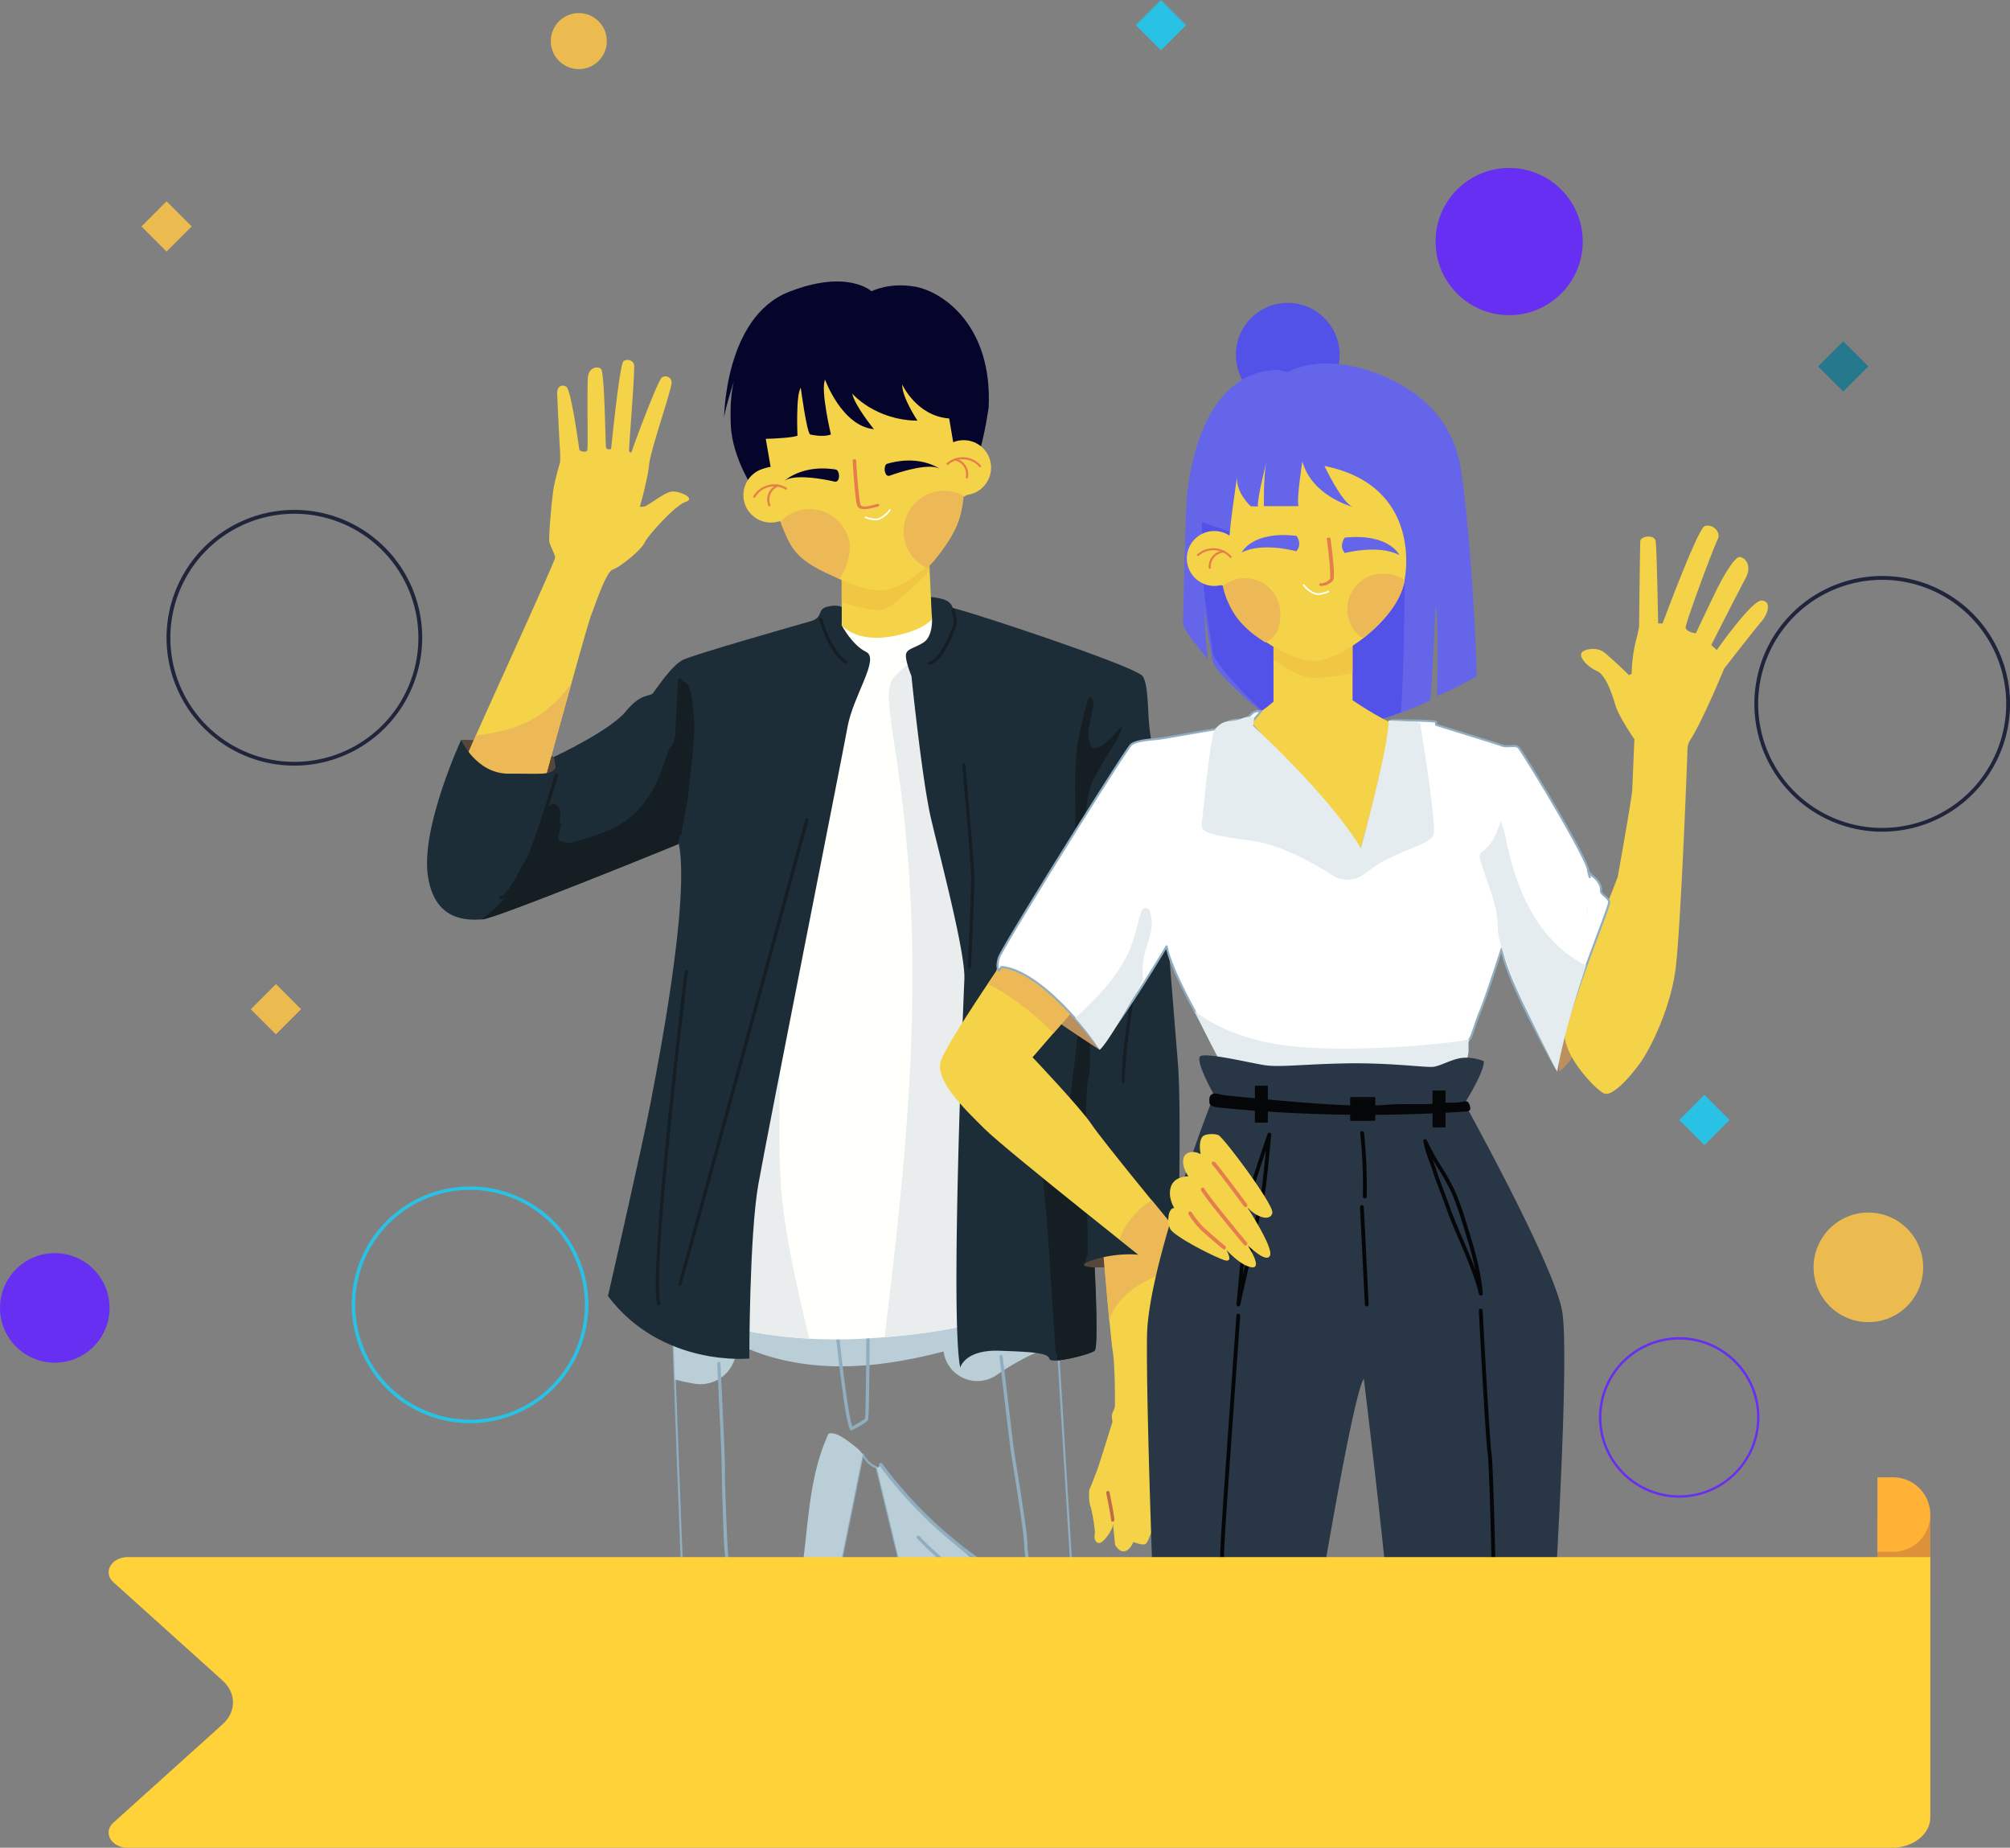 <svg xmlns="http://www.w3.org/2000/svg" viewBox="0 0 974.89 896"><rect x="0" y="0" width="974.89" height="896" fill="#808080" stroke="none"/><defs><style>.cls-1{fill:#20253c;}.cls-2{fill:#672ff1;}.cls-3{fill:#29c1e4;}.cls-4{fill:#ecbb4f;}.cls-5{fill:#26788d;}.cls-6{fill:#5252e8;}.cls-26,.cls-7{fill:none;}.cls-24,.cls-7{stroke:#91aec1;stroke-linecap:round;stroke-linejoin:round;}.cls-8{fill:#baced8;}.cls-9{fill:#91aec1;}.cls-10{fill:#fffffc;}.cls-11{fill:#f5d348;}.cls-12{fill:#57473a;}.cls-13{fill:#f0c643;}.cls-14{fill:#eaeded;}.cls-15{fill:#be6d48;}.cls-16{fill:#ecb956;}.cls-17{fill:#1d2d38;}.cls-18{fill:#151f23;}.cls-19{fill:#05042b;}.cls-20{fill:#e57e4c;}.cls-21{fill:#6565ea;}.cls-22{fill:#ffbaa5;}.cls-23{fill:#bb905f;}.cls-24{fill:#fff;}.cls-25{fill:#e4ecef;}.cls-27{fill:#facec2;}.cls-28{fill:#293645;}.cls-29{fill:#050607;}.cls-30{fill:#dd923a;}.cls-31{fill:#ffb236;}.cls-32{fill:#ffd239;}</style></defs><g id="Capa_2" data-name="Capa 2"><g id="Capa_3" data-name="Capa 3"><path class="cls-1" d="M142.78,371.26a62,62,0,1,1,62-62A62.05,62.05,0,0,1,142.78,371.26Zm0-122.13a60.15,60.15,0,1,0,60.15,60.14A60.21,60.21,0,0,0,142.78,249.13Z"></path><path class="cls-1" d="M912.91,403.3a62,62,0,1,1,62-62A62.06,62.06,0,0,1,912.91,403.3Zm0-122.13a60.15,60.15,0,1,0,60.14,60.15A60.21,60.21,0,0,0,912.91,281.17Z"></path><path class="cls-2" d="M814.47,726.25a38.92,38.92,0,1,1,38.91-38.91A39,39,0,0,1,814.47,726.25Zm0-76.67a37.76,37.76,0,1,0,37.76,37.76A37.8,37.8,0,0,0,814.47,649.58Z"></path><path class="cls-3" d="M228,690.13a57.4,57.4,0,1,1,57.39-57.39A57.46,57.46,0,0,1,228,690.13ZM228,577a55.7,55.7,0,1,0,55.69,55.7A55.77,55.77,0,0,0,228,577Z"></path><circle class="cls-2" cx="731.97" cy="117.14" r="35.69"></circle><circle class="cls-4" cx="280.73" cy="19.93" r="13.59"></circle><circle class="cls-2" cx="26.57" cy="634.23" r="26.57"></circle><circle class="cls-4" cx="906.2" cy="614.55" r="26.57"></circle><rect class="cls-4" x="125.21" y="480.78" width="17.24" height="17.24" transform="translate(-306.86 237.97) rotate(-45)"></rect><rect class="cls-3" x="818.04" y="534.45" width="17.24" height="17.24" transform="translate(-141.88 743.6) rotate(-45)"></rect><rect class="cls-4" x="432.96" y="762.87" width="17.24" height="17.24" transform="translate(-416.19 538.21) rotate(-45)"></rect><rect class="cls-3" x="554.45" y="3.57" width="17.24" height="17.24" transform="translate(156.3 401.73) rotate(-45)"></rect><rect class="cls-5" x="885.38" y="169.05" width="17.24" height="17.24" transform="translate(136.21 684.2) rotate(-45)"></rect><rect class="cls-4" x="72.17" y="101.18" width="17.24" height="17.24" transform="translate(-53.98 89.29) rotate(-45)"></rect></g><g id="Capa_1-2" data-name="Capa 1"><circle class="cls-6" cx="624.58" cy="172.02" r="25.15"></circle><path class="cls-7" d="M325.89,630.4s5.33,145.11,5.81,151.66,23.75,25.92,69.05,10.41l17.68-87.21s2.43,5.08,6.79,6.3l19.86,82.12s29.56,12.71,50.15,4.66,25.68-17.5,25.68-17.5l-9.44-154.08Z"></path><path class="cls-8" d="M415.53,702.09a63.47,63.47,0,0,0-6.25-4.67c-2-1.29-4.17-2.52-6.52-2.39a1.44,1.44,0,0,0-.82.22,1.79,1.79,0,0,0-.53.81l-1.12,2.77c-11.27,27.68-7.16,58.57-17,86.78-1.4,4-2.88,8-4.19,12a109.38,109.38,0,0,0,21.65-5.16l17.67-87.14A12,12,0,0,0,415.53,702.09Z"></path><path class="cls-8" d="M357.06,651.34c15.29,7.78,32.6,11.09,49.76,11.21s34.2-2.88,50.81-7.19c.06.34.12.67.19,1a16.52,16.52,0,0,0,25.63,10.37,118.68,118.68,0,0,1,13.22-8,57.33,57.33,0,0,1,16.39-5.89l-1.59-26.07L325.89,630.4s.6,16.45,1.42,38.51c3.15.83,6.32,1.52,9.53,2.07a17.44,17.44,0,0,0,20.3-17.89C357.12,652.51,357.09,651.92,357.06,651.34Z"></path><path class="cls-8" d="M463.3,765.1a5.77,5.77,0,0,1,2.24-1.67,27.83,27.83,0,0,0,5.74-4.08,2.9,2.9,0,0,0,.9-1.19c.36-1.12-.58-2.19-1.45-3-4.11-3.68-8.5-7.05-12.43-10.92-9.39-9.22-17.57-18.44-26.69-28.58-1.55-1.72-4-7.3-5.55-4.11-.12.25-.56,0-.84,0l19.86,82.11a105.77,105.77,0,0,0,26.7,6.87c-3.72-10.13-6.22-20.78-8.66-31.32C462.8,767.84,462.51,766.28,463.3,765.1Z"></path><path class="cls-9" d="M354.23,792.8a.81.81,0,0,1-.8-.78c-.66-15.27-1.72-38.42-1.92-39.56-.55-1-1.5-39.44-1.47-39.76.19-2.45-1.35-34.75-2.19-51.5a.8.8,0,0,1,.77-.84h0a.8.8,0,0,1,.81.76c.1,2,2.42,48.54,2.18,51.71s1.2,38,1.43,39.25c0,0,.26.45,2,39.87a.81.81,0,0,1-.77.85Z"></path><path class="cls-9" d="M503.36,791.16a.81.81,0,0,1-.8-.68c-.24-1.44-5.83-35.38-5.83-41.55,0-5-4.26-31.4-5.87-41.33-.36-2.21-.6-3.72-.67-4.17-.36-2.52-5.24-43.87-5.45-45.63a.81.81,0,0,1,1.6-.18c.05.42,5.09,43.08,5.45,45.58.07.45.31,1.94.66,4.14,1.77,10.9,5.89,36.43,5.89,41.59,0,6,5.75,40.94,5.81,41.29a.8.8,0,0,1-.66.93Z"></path><path class="cls-9" d="M475.24,757.83a.86.86,0,0,1-.46-.14,210,210,0,0,1-48.25-47,.81.81,0,1,1,1.3-1,208,208,0,0,0,47.88,46.59.81.81,0,0,1-.47,1.47Z"></path><path class="cls-9" d="M480.63,773.55a.78.78,0,0,1-.39-.1A145.32,145.32,0,0,1,444.82,746a.8.8,0,0,1,0-1.14.81.81,0,0,1,1.14,0A144.13,144.13,0,0,0,481,772a.8.8,0,0,1,.32,1.09A.82.82,0,0,1,480.63,773.55Z"></path><path class="cls-9" d="M413,693.59a.8.8,0,0,1-.69-.39c-2.8-4.65-7.18-48.45-7.37-50.31a.81.81,0,0,1,.73-.88.79.79,0,0,1,.88.72c1.19,12,4.63,43,6.83,48.94,2.83-1.48,5.82-3.26,6.19-3.81.32-1.41.56-25.89.63-42a.81.81,0,0,1,.81-.81h0a.81.81,0,0,1,.81.81c-.07,15.48-.27,41.6-.81,42.7s-5,3.56-7.64,4.9A.84.84,0,0,1,413,693.59Z"></path><path class="cls-10" d="M350.84,642.75s28.59,8.6,67.47,6.42,55.6-8,55.6-8l1.31-188.85-19.48-154.2-47.5,2.54S357.5,588.73,350.84,642.75Z"></path><path class="cls-11" d="M408.24,270.51v32.7s6.44,8,22.61,5.64,21.2-8.54,21.2-8.54l-1.58-32Z"></path><path class="cls-12" d="M526.18,606.29l-.41,7s-1,1.44,5.2,1.32,39.67-.37,40.34-2.91l-1.28-6.9S537.93,604.9,526.18,606.29Z"></path><path class="cls-12" d="M223.44,365l.21-6.18s7.57-.76,25.77,3.09,19.17,5.15,19.17,5.15l.85,5.09-1.57,4.93S232.34,384.07,223.44,365Z"></path><path class="cls-13" d="M428.34,295.58c4.51-1,16.19-12.27,22.56-18.67l-.43-8.58-42.23,2.18V292C413.36,293.68,423.67,296.65,428.34,295.58Z"></path><path class="cls-14" d="M378.84,575.49c-.92-12.12-.83-24.28-.73-36.43l.51-67.65c-12.43,72.76-24.73,146.6-27.78,171.34,0,0,16.63,5,41.73,6.4-1.25-4.75-2.37-9.53-3.46-14.3C384.64,615.25,380.36,595.53,378.84,575.49Z"></path><path class="cls-14" d="M475.22,452.33,457,308.3c-8.15,7.48-21.24,16.91-23.73,20.54s-2.39,8.45-2,12.86c.76,8.64,2.2,17.21,3.49,25.78a706.4,706.4,0,0,1,7.43,81.75c2.16,66.58-5.11,133-13.13,199.19,31.17-2.52,44.82-7.24,44.82-7.24Z"></path><path class="cls-11" d="M535,604.71s3.63,44.28,4.72,50.64,1.15,25.74,1,26.83-1.52,3.27-1.45,4.6a23,23,0,0,0,.3,2.67s-6.3,20.41-7.33,23.13-3.39,8.85-3.82,9.7-.18,6.9.43,8.05,2.6,12.17,2.12,13.87.48,4.36,2.42,4,6.34-6.18,6.43-9.15c0-.1,0-.2,0-.3-.24-2.85,1,10.24,1,10.24s1.68,3.57,4.46,3.27,4.42-4.55,4.42-4.55,3.88,1.64,5.58,1.09,2.48-5.27,3.45-5.81,5.87-.73,6.54-2.36a7,7,0,0,0,.42-3.27,5.15,5.15,0,0,0,3.33-3.46c.67-2.66-1-14.77-1.51-17.86s-4-11.63-4.12-13.27-.41-10.72.09-11.4a12.23,12.23,0,0,0,.91-4.72,29.05,29.05,0,0,0-1.18-3.14l2.36-81S546.05,599,535,604.71Z"></path><path class="cls-15" d="M539.69,737.92a.79.79,0,0,1-.8-.75c-.19-2.72-2.33-13-2.36-13.16a.81.81,0,0,1,.63-1,.83.83,0,0,1,1,.63c.09.43,2.19,10.54,2.37,13.37a.79.79,0,0,1-.75.86Z"></path><path class="cls-16" d="M553.21,622.67A76.36,76.36,0,0,1,565,617.18l.43-14.71S546,599,534.88,604.71c0,0,1.69,20.56,3.11,35.67a29.06,29.06,0,0,1,1.33-3.39C542.21,630.89,547.42,626.13,553.21,622.67Z"></path><path class="cls-11" d="M264.59,376.8s20.36-74.31,22.17-78.67,7.09-20.9,10.54-22,13.63-9.39,15.26-12.87,14.78-18.2,20-19.9-3.09-5.39-6.72-5-11.75,7.08-13.33,7.26a11.7,11.7,0,0,1-2.18.13s3.79-13.18,4.52-20.54,11.35-37.43,10.9-40A3,3,0,0,0,321.1,183c-1.9,1.09-13.35,31.61-14.8,36.34a.88.88,0,0,1-1.19-.82c-.18-1.18,3.09-40.39,2.37-42a3.38,3.38,0,0,0-5.09-1.34c-1.91,1.55-5.91,42.16-6,42.43s-2.09.73-2.45-.63-.64-36.53-2.45-38.07-5.64-.64-6.27,3.54.09,35-.37,36-3.72.64-3.9-.55-3.91-29.07-6.36-30.43-4.45.36-4.36,3.18,1.18,25.62,1.36,27.25.09,6.18.09,6.18-1.82,6-2.91,11.27-2.72,25-2.36,27.16,2.73,6.09,2.82,7.91-40.17,89.21-43.08,97C226.15,367.44,235.61,385.07,264.59,376.8Z"></path><path class="cls-16" d="M257.07,349.45c-8.07,4.27-17.11,6-26.24,7.16-2.45,5.5-4.16,9.44-4.68,10.83,0,0,9.46,17.63,38.44,9.36,0,0,6.53-23.83,12.52-45.29C271.59,338.76,265.08,345.21,257.07,349.45Z"></path><path class="cls-17" d="M408.24,294.31v8.9s5.07,9.63,11.84,12.9-6.22,21.08-9,36.34-38.93,197.27-43.29,222-4.36,84.31-4.36,84.31-42.4,4.36-68.56-30.28c0,0,16.71-72.93,20.59-93.28s19.14-98.36,13.81-126c0,0-88.43,36.1-95.21,36.59s-23.74,1.45-26.65-22.05,16.23-64.93,16.23-64.93,7.39,16.48,23.26,16.36,20.35,1,22.53-3l-.85-5.09s27.26-12.72,34.89-22.05,11.75-7,13.32-9,9-13.45,14.54-16.11,55.36-16.84,61.78-18.66,3-5.69,7.87-7S408.24,294.31,408.24,294.31Z"></path><path class="cls-17" d="M451.52,289.52l.53,10.79s.42,8.35-4.18,11.26-8.24,3-8.48,6.06,2.67,10.17,2.67,10.17,5.14,50.46,9.51,69.17,16.71,65,16.17,77.77-6.91,164.8-2,188.42c0,0,2.18-8.72,18.89-8.17s23.81,1.14,24.35,3.93,20-2.12,22-3.93,0-40.34,0-40.34-6.18-.18-5.09-1.64,12.54-5.27,24.35-4.72a92.2,92.2,0,0,1,21.08,3.45s1.83-73.58,0-95.94c-2.21-26.89-12-151.54-13.45-160.26s-.54-22.89-3.63-27.62-85.77-32-92.13-33.07c0,0-.54-3.39-5.45-4.48A32.1,32.1,0,0,0,451.52,289.52Z"></path><path class="cls-18" d="M333.68,386.71c1.26-9,.81-18.15,1.44-27.22.36-5.23,1.08-10.47.74-15.7s-1.85-10.6-5.39-14.47a1.18,1.18,0,0,0-.66-.44c-.67-.1-1,.81-1,1.49q-.62,12.08-1.24,24.14a14.54,14.54,0,0,1-1.18,6c-.57,1.1-1.41,2-2,3.12a18,18,0,0,0-1.3,3.43c-3.43,11.2-8.67,22.36-17.87,29.6-7.18,5.66-16.15,8.44-24.9,11.08a14.52,14.52,0,0,1-5.47.9c-1.86-.18-4.66-1.41-4.39-3.25s.57-3.87.86-5.81a26.15,26.15,0,0,0,.41-5.14,6,6,0,0,0-1-3.32,2.92,2.92,0,0,0-3.08-1.17,4.06,4.06,0,0,0-1.95,1.7c-2.56,3.66-3.78,8.26-5.38,12.4q-2.6,6.75-5.2,13.49a72.86,72.86,0,0,1-4.31,9.73A53.93,53.93,0,0,1,241.44,439a75.19,75.19,0,0,1-7.88,6.83l.39,0c6.54-.47,89-34,94.85-36.44l2.34-10.05C332.11,395.13,333.08,391,333.68,386.71Z"></path><path class="cls-18" d="M525.59,562.8c-.55-11.14,1.27-39.24,2.45-50.39.45-4.27-.65-19.85-2.22-38.59,0,0-7.93,75.17-11.08,86.08S503.36,532,503.36,532s4.6,51.91,5.51,64.45,4,57.6,4,57.6l-.22,5.62c5.89-.39,16.74-3.38,18.21-4.71,2-1.82,0-40.34,0-40.34s-6.18-.18-5.08-1.64a.9.9,0,0,1,.1-.09c.27-.28,1.08-1.33,1-4.33C526.75,605,526.13,574,525.59,562.8Z"></path><path class="cls-18" d="M522.13,364.39c-1.22,10.9,0,91.81,0,91.81s2.18-66.2,7.75-77.19c2.58-5.09,5.48-10,8.51-14.86,2.55-4.07,5.13-7.48,5.94-12.35a76.45,76.45,0,0,1-7.78,8.11c-1.64,1.4-3.55,2.72-5.71,2.74a2.22,2.22,0,0,1-1.34-.33,2.48,2.48,0,0,1-.8-1.3,19.18,19.18,0,0,1-.25-9.64c.58-3.2,1.52-6.34,1.88-9.57a3.58,3.58,0,0,0-.3-2.29c-1.49-2.36-2.25,1.54-2.57,2.53-.67,2.06-1.3,4.12-1.89,6.2A98.86,98.86,0,0,0,522.13,364.39Z"></path><path class="cls-18" d="M410,321.71a.79.79,0,0,1-.46-.15c-8.05-5.56-12-20.42-12.2-21.05a.81.81,0,1,1,1.57-.41c0,.15,4,14.92,11.54,20.13a.81.81,0,0,1-.45,1.48Z"></path><path class="cls-18" d="M450.9,322.31a.8.8,0,0,1-.12-1.6c5.21-.75,11.42-16.53,11.67-18.45.19-1.37-.62-5-.95-6.25a.81.81,0,0,1,1.57-.4c.13.5,1.24,4.94,1,6.86-.23,1.67-6.37,18.88-13.05,19.83Z"></path><path class="cls-18" d="M242.91,436.18a.8.8,0,0,1-.77-.58.82.82,0,0,1,.54-1c3.18-.92,6.68-7.47,9.23-12.24a59.13,59.13,0,0,1,3.14-5.47c2.31-3.24,10.23-28.38,14.1-41.22a.8.8,0,0,1,1-.54.82.82,0,0,1,.54,1c-.46,1.52-11.3,37.42-14.33,41.69a59.6,59.6,0,0,0-3,5.29c-3,5.59-6.37,11.92-10.19,13A.91.91,0,0,1,242.91,436.18Z"></path><path class="cls-18" d="M264.39,426.29a.75.75,0,0,1-.49-.17.8.8,0,0,1-.15-1.13c2.83-3.65,3.88-8.35,4.48-12.05.21-1.27.38-2.55.56-3.83a59.71,59.71,0,0,1,1.8-9.44.82.82,0,0,1,1-.54.8.8,0,0,1,.54,1,60,60,0,0,0-1.75,9.2c-.18,1.29-.35,2.59-.56,3.87-.64,3.89-1.75,8.84-4.8,12.78A.82.82,0,0,1,264.39,426.29Z"></path><path class="cls-18" d="M256.22,425.86a.81.81,0,0,1-.5-1.44,33.33,33.33,0,0,0,10.53-14.3.81.81,0,0,1,1.51.58,34.85,34.85,0,0,1-11,15A.84.84,0,0,1,256.22,425.86Z"></path><path class="cls-18" d="M329.77,405.11h-.14a.8.8,0,0,1-.66-.93c.07-.43,7.09-42.48,6.09-54.37-1-12.1-1.37-15.36-3.5-17.75a.81.81,0,0,1,1.21-1.07c2.58,2.89,2.91,6.87,3.9,18.69,1,12.08-5.82,53-6.11,54.76A.81.81,0,0,1,329.77,405.11Z"></path><path class="cls-18" d="M329.77,623.45a1,1,0,0,1-.24,0,.82.82,0,0,1-.54-1c3.35-11.13,61-223,61.58-225.13a.81.81,0,0,1,1-.57.8.8,0,0,1,.56,1c-.58,2.14-58.23,214-61.58,225.18A.81.81,0,0,1,329.77,623.45Z"></path><path class="cls-18" d="M319.47,632.9a.8.8,0,0,1-.79-.64c-4-19.15,12.67-155.46,13.38-161.25a.84.84,0,0,1,.9-.71.82.82,0,0,1,.71.9c-.18,1.42-17.34,141.84-13.41,160.73a.81.81,0,0,1-.63,1Z"></path><path class="cls-18" d="M512.79,656.71a.8.8,0,0,1-.8-.75c0-.53-3.47-53-4-60.71s-8.61-91.79-8.7-92.64a.82.82,0,0,1,.73-.88.81.81,0,0,1,.88.73c.08.85,8.14,84.93,8.7,92.68s4,60.18,4,60.71a.81.81,0,0,1-.76.86Z"></path><path class="cls-18" d="M470.1,469.91h0a.8.8,0,0,1-.77-.84c0-.37,1.81-36.4,1.64-44.28s-4.32-53.45-4.36-53.91a.8.8,0,0,1,.73-.88.77.77,0,0,1,.88.73c.17,1.88,4.18,46.09,4.36,54s-1.62,44-1.64,44.4A.79.79,0,0,1,470.1,469.91Z"></path><path class="cls-18" d="M526.86,609.4a.81.81,0,0,1-.81-.81c0-.17,0-16.67-.59-24.88-.66-9.07-1-54.59.9-61.33,1.31-4.58.86-20.89-1.35-48.49a24.33,24.33,0,0,0-1.24-6c-.93-3-2-6.41-2.29-16-.24-7.66-.06-19.09.13-30.15.21-12.5.42-25.42,0-33a143.46,143.46,0,0,1,6.29-50.16.8.8,0,0,1,1-.49.82.82,0,0,1,.49,1,141.55,141.55,0,0,0-6.19,49.52c.41,7.69.19,20.64,0,33.17-.18,11-.37,22.45-.12,30.07.3,9.38,1.32,12.68,2.21,15.58a25.68,25.68,0,0,1,1.31,6.37c2.25,28.18,2.68,44.23,1.3,49.06-1.79,6.25-1.54,51.17-.86,60.78.6,8.26.6,24.82.6,25A.8.8,0,0,1,526.86,609.4Z"></path><path class="cls-18" d="M544.74,525.35h0a.8.8,0,0,1-.79-.82c.17-10.3,1.58-20.67,2.94-30.69.35-2.56.7-5.12,1-7.69a511.7,511.7,0,0,0,3.64-87.31.81.81,0,1,1,1.62-.07,514,514,0,0,1-3.66,87.59c-.33,2.57-.68,5.13-1,7.7-1.36,10-2.76,20.29-2.93,30.49A.82.82,0,0,1,544.74,525.35Z"></path><path class="cls-19" d="M366.68,239s-11.52-15.89-12.24-33,2.35-23.71,2.35-23.71-5.42,16.42-5.6,20.61c0,0,.13-48.95,31.27-61.29,28.54-11.31,40.27-.36,40.27-.36s8.53-4.56,21.37-2.19,37.24,18.42,35.43,58.37c0,0-3.08,21.89-6.69,26.27Z"></path><path class="cls-11" d="M465.68,216.08c-1.18-.24-2.32-1.56-3.32-1.42l-2-11.75c-15.76-1.11-22.78-16.47-22.78-16.47C437.45,192.72,445,204,445,204c-20.82-.31-31.66-13.16-31.66-13.16,1.15,5.8,10.53,17.27,10.53,17.27-15.55-1.48-23.7-24-23.7-24-2.3,5,2.84,26.56,2.84,26.56-3.81,1.55-10.1,0-10.1,0-1.69-1.32-4.52-22.61-4.52-22.61-2.48,3.33-1.6,23.23-1.6,23.23-2.74,1-11,1.39-15.38,1.51l2.35,13.59c-5.65.74-9.53,5.35-8.67,10.29l1,6c.52,3,6.25,9.71,12.46,10.17,5.87,20.09,37.78,35,50.85,33.25s38.51-24.22,37.3-44.93c2.86-1,5.75-3.83,7.93-7.67C478.63,226.48,474.39,217.84,465.68,216.08Z"></path><path class="cls-20" d="M421,246.75c-2.32.35-4.2.18-5.09-1.18-1.06-1.6-2.17-18.76-2.38-22.19,0-.36.32-.69.81-.73s.88.2.9.56c.48,7.81,1.51,20.61,2.21,21.7s2.78.92,7.91-.53a.86.86,0,0,1,1.06.38c.13.34-.13.72-.58.85A43.72,43.72,0,0,1,421,246.75Z"></path><path class="cls-10" d="M424.54,252.3a14.29,14.29,0,0,1-4.9-1.08.4.4,0,0,1-.22-.53.41.41,0,0,1,.53-.21s4,1.68,6.35.72a12.56,12.56,0,0,0,4.95-4.09.41.41,0,0,1,.53-.2.4.4,0,0,1,.21.53,13.31,13.31,0,0,1-5.38,4.51A5.43,5.43,0,0,1,424.54,252.3Z"></path><circle class="cls-11" cx="467.38" cy="226.76" r="13.32"></circle><path class="cls-20" d="M459.09,224.88a.46.46,0,0,0,.12.38.5.5,0,0,0,.71.06,10.7,10.7,0,0,1,15.1,1.12.51.51,0,0,0,.77-.66,11.73,11.73,0,0,0-16.53-1.23A.51.51,0,0,0,459.09,224.88Z"></path><path class="cls-20" d="M462.8,222.78a.49.49,0,0,0,.4.54,6.8,6.8,0,0,1,5.23,8.07.51.51,0,0,0,1,.21,7.82,7.82,0,0,0-6-9.27.51.51,0,0,0-.61.39Z"></path><circle class="cls-11" cx="373.88" cy="240.08" r="13.32"></circle><path class="cls-20" d="M381.72,236.79a.52.52,0,0,1-.06.4.49.49,0,0,1-.69.17,10.71,10.71,0,0,0-14.67,3.73.51.51,0,0,1-.88-.52,11.75,11.75,0,0,1,16.07-4.08A.57.57,0,0,1,381.72,236.79Z"></path><path class="cls-20" d="M377.7,235.36a.51.51,0,0,1-.3.61,6.8,6.8,0,0,0-3.76,8.85.51.51,0,0,1-.28.66.5.5,0,0,1-.66-.28A7.8,7.8,0,0,1,377,235a.5.5,0,0,1,.66.28S377.69,235.34,377.7,235.36Z"></path><path class="cls-16" d="M438.49,260.61a19.63,19.63,0,0,0,11.24,14.91c9-9.22,16.87-22.23,17.65-35.08a19.64,19.64,0,0,0-28.89,20.17Z"></path><path class="cls-16" d="M411.59,261.1a19.65,19.65,0,0,0-33-8.23c5,14,7.9,19.19,28.58,27.84C410.64,276,413.34,267.19,411.59,261.1Z"></path><path class="cls-19" d="M429.43,225.74a4.89,4.89,0,0,0,.38,4.36,1.42,1.42,0,0,0,1.67.57c3.94-1.41,19.76-6.74,24.63-3.07,0,0-9.4-7.42-25.75-2.73A1.39,1.39,0,0,0,429.43,225.74Z"></path><path class="cls-19" d="M406.4,228.55a4.86,4.86,0,0,1,.15,4.12,1.57,1.57,0,0,1-1.77.87c-4.27-1-20.35-4.2-24.69,0,0,0,8.38-8.49,25.13-5.88A1.57,1.57,0,0,1,406.4,228.55Z"></path><path class="cls-21" d="M618,349.33c-1.77.23-29.46-23.15-29.87-29,0,0-4.48-24.57-4.35-27.87,0,0,1.47,24.84,2,27.16,0,0-10.16-11.71-12-16.71,0,0,1.13-55.13,2-63.23s6.56-59.81,44.2-60.29l4.56,1.1s10-6.34,28.26-3.48,50.27,16.08,55.61,49.68,8,96.68,7.8,101.33c0,0-11.7,6.61-19.3,9.47,0,0,1.23-33.78-.61-44.32,0,0-1.85,43.43-2.67,46.47,0,0-17.89,8.75-27.11,9.65Z"></path><path class="cls-6" d="M618.05,349.33c-1.77.27-29.46-26.59-29.87-33.26,0,0-3.63-22.88-4.25-30.19-.06-1.13-.1-1.84-.1-1.84,0-3.49-1-30.9-1-30.9l20.2,6.88L675,246.53s6.18,13.83,6.31,23.27c.12,9.06-.38,61.36-1.87,75.43-4.59,2-9.4,3.7-12.94,4.1Z"></path><path class="cls-11" d="M617.68,340.23v-33.3H656v32.64c4.4,2.94,16.93,11.05,22,11.95,0,0-12.32,67.2-28.19,82.39l-66-75.69S604.85,351.69,617.68,340.23Z"></path><path class="cls-13" d="M655.39,413a13.49,13.49,0,0,0,6.3-.4c-3.6,9.33-7.62,17.24-11.91,21.34l-66-75.69s3.53-1.1,8.54-3.17C610.19,375.62,642.24,410.66,655.39,413Z"></path><path class="cls-13" d="M656,306.93v19.4a111,111,0,0,1-17.45,2.47c-7.15.27-15.78-5.21-20.88-9V306.93Z"></path><path class="cls-22" d="M614.1,194.48l.33-1.7C614.31,193.26,614.2,193.85,614.1,194.48Z"></path><path class="cls-11" d="M593.05,259.3c0,4.18,3,9.19,3,9.19-.92-5.86,4-37.52,4-37.52-.93,7.66,6.57,14.54,6.57,14.54l3.49.08c-.35-3.29,2.93-16.83,4-21.06-1.28,6.19-1.11,20.9-1.11,20.9h16.84c-1.13-3.12,1.84-21.65,1.84-21.65,4.73,17,24.44,22,24.44,22-5.34-2-13.72-19.83-13.72-19.83,48.3,9.78,38.92,54.81,38.92,54.81-2.33,19-30.95,39.72-44,39.72S595.61,303,593.28,284c-6-1.17-10.44-8-10.44-10.78v-5.56C582.84,263,587.41,259.3,593.05,259.3Z"></path><path class="cls-20" d="M640.74,284.13a7.48,7.48,0,0,0,5.86-2.76c1.12-1.38-.5-14.51-1.25-20.09a.87.87,0,0,0-1-.58c-.5,0-.87.35-.82.7,1.15,8.6,2.06,18.31,1.47,19.35a5.54,5.54,0,0,1-4.26,2.08c-.5,0-.91.29-.91.65S640.24,284.13,640.74,284.13Z"></path><path class="cls-16" d="M621,297.52c0,6.76-1.61,11.17-7.29,14-13.24-8.22-17.83-16.37-20.61-27.29a17,17,0,0,1,10.72-3.86A17.18,17.18,0,0,1,621,297.52Z"></path><path class="cls-16" d="M653.58,293.9a17.17,17.17,0,0,1,18.54-15.69c3.84.32,6.51.92,9.19,3.3-2.13,11.29-11.38,21-20.19,28A16.34,16.34,0,0,1,653.58,293.9Z"></path><path class="cls-23" d="M756.39,519.59s7-5.41,7.9-11.77L759,500S755.05,512.47,756.39,519.59Z"></path><path class="cls-11" d="M791.7,382.71l1-24.26s-7.5-10.88-9.14-16.32-4.62-14.78-9-16.73-8.42-6.26-7.6-8.52,7.39-3.19,10.68-.82,12.42,11.29,12.42,11.29l1.33-.62A73.8,73.8,0,0,1,794.16,308l.83-4s.41-39.32.61-41.68,6.78-3.28,7.39,0,1.24,40,1.24,40h2.15s16.94-45.58,20.33-47.12,8.41,2.46,6.36,6.47-15.71,40.65-15.5,42.7,4.93,2.77,4.93,2.77,9.34-19.81,11.5-23.91,7.39-13.35,9.85-13.14,6.16,4.1,2.77,10.36S830,312.77,830,312.77l2.67,2.46s16.84-24,21.66-24,3.49,6.16,0,10.17-18.07,22.79-18.07,22.79-10.78,26.28-17,35.51a10.63,10.63,0,0,0-.82,4.11c0,2.36-3.28,86.95-5.75,106S800.73,508,795.81,515,782.05,532,778,530.2s-18.89-17.25-19.1-28.34,25.73-76.58,25.73-76.58S791.53,386.81,791.7,382.71Z"></path><path class="cls-23" d="M533.36,509.08s-48.95-31.21-50.13-38.77l3.15-5.17S530,491,533.36,509.08Z"></path><path class="cls-11" d="M522.18,488,500.82,512.7s23.27,24.5,28.61,32.51,40,50.09,40,50.09l-5.13,22.79s-76.1-60.15-86.51-70.45S452.91,523.51,456.47,514s31-49.33,31-49.33S523.36,482.44,522.18,488Z"></path><path class="cls-16" d="M487.53,464.67s35.92,17.77,34.74,23.35L511,501c-5.95-5.89-19.12-18-32-23.78C483.86,470,487.53,464.67,487.53,464.67Z"></path><path class="cls-16" d="M558.6,581.94c6.23,7.63,10.95,13.36,10.95,13.36l-5.13,22.79s-9.06-7.16-21.36-17C546.07,591.19,554.45,584.66,558.6,581.94Z"></path><path class="cls-24" d="M659.77,413.75s15.06-52.94,15.06-64.42c0,0,21.58-.08,21.71.86v1.29s29.62,9.14,32.13,10.07,6.14-.55,7.78.84,31.75,50.95,33.75,59.15,0,.7,0,.7a17.18,17.18,0,0,0,2.89,3.13c1.13.74,3.76,3.9,3.39,6.13s3.26,3.39,4,5.62-20.2,50.08-25.85,80.72c0,0-25.35-45-26.23-57.88,0,0-7.27,22.73-10.41,30.35s-4,12.53-5.52,13.94.75,6.56-2.14,8.9-5.89,4.69-5.89,4.69-27.24,4.68-45.81,4.57-64.88-7.62-64.88-7.62-24.91-39.71-27.92-55.88c0,0-25.41,42.53-33.32,48.68,0,0-25.82-36.63-46.72-38.7l-1.28,1.79s-1.51-1.4,0-6.32,61.46-101,64.1-103.25,10.82-2.54,13.64-2.9S592,353.12,592,353.12l.14-.19a10,10,0,0,1,7.52-3.86,32.46,32.46,0,0,0,3.45-.34c3.86-.62,3.4-4.51,8.54-3.82l-5,5.84S644.55,392.37,659.77,413.75Z"></path><path class="cls-25" d="M695.37,404.69c-1.45,4.93-18.16,8-29.41,16-1.63,1.16-3,2.19-4.23,3.1a13.65,13.65,0,0,1-15.69.56c-9.32-6.07-24.92-14.83-39.79-16.8-23.27-3.08-23.82-4.51-23.27-9s3.6-37.37,5.95-44.14l.13-.22a9.15,9.15,0,0,1,7.21-4.51,26.08,26.08,0,0,0,3.3-.41c3.7-.71,3.87-2.23,8.79-1.42l-.58,4.12S645.4,386.39,660,411.37c0,0,13.5-48.63,13.5-62,0,0,15.12.37,15.58,1.58l0,1.56S696.81,399.76,695.37,404.69Z"></path><path class="cls-26" d="M548.8,361.72c.15,0,.43,0,.92.45a7.15,7.15,0,0,1,1.28,1.88c-2.51.46-4.72.86-6.3,1.13A4.89,4.89,0,0,1,548.8,361.72Z"></path><path class="cls-27" d="M769.27,440.35l.27.39C771.25,448.26,769.27,440.35,769.27,440.35Z"></path><path class="cls-26" d="M773.47,503.49c-13-4-23.87-13.59-31.28-25s-11.65-24.66-14.51-38a46,46,0,0,0-2.79-9.83c-1.8,5.2-3.8,10.69-8.15,14.06a5.1,5.1,0,0,0-1.89,2,4.25,4.25,0,0,0,.14,2.63c1.91,6.87,4.71,13.46,6.6,20.34s2.85,14.23,1,21.11"></path><path class="cls-25" d="M724.57,437.31c-1.89-6.87-4.7-13.47-6.6-20.34a4.25,4.25,0,0,1-.14-2.63,5.1,5.1,0,0,1,1.89-2c4.34-3.37,6.35-8.86,8.14-14.06a45.5,45.5,0,0,1,2.8,9.83c2.86,13.32,7.1,26.54,14.51,38,6,9.26,14.26,17.25,24.1,22.1-5.61,17-11.35,36.09-14,51.48,0,0-27.64-52.56-28.6-67.62,0,0-.08.28-.2.67A46.84,46.84,0,0,0,724.57,437.31Z"></path><path class="cls-25" d="M651.71,508.47a450.83,450.83,0,0,0,49.69-2.79c3.83-.43,7.66-.95,11.44-1.76l-.09.12c-1.52,1.65.77,7.67-2.15,10.41s-6,5.47-6,5.47-27.55,5.48-46.34,5.34-65.63-8.9-65.63-8.9-6.46-11.88-13.22-26.07c9.51,7.21,20.65,11.83,32,14.5C624.66,507.88,638.23,508.48,651.71,508.47Z"></path><path class="cls-25" d="M548.74,458.43c2-5.37,3.1-11.08,4.86-16.54a2.13,2.13,0,0,1,4.09,0,20.92,20.92,0,0,1,.95,6.08c0,5.19-2.46,10-3.63,15.07a31.76,31.76,0,0,0-.45,11.86c-3.37,6.18-16.66,30.26-21.2,34.18a126.79,126.79,0,0,0-11.84-15.39c.33-.3.66-.6,1-.91C533,482.84,543.61,472.18,548.74,458.43Z"></path><circle class="cls-11" cx="588.94" cy="270.81" r="13.32"></circle><path class="cls-20" d="M597.41,270.05a.48.48,0,0,1-.17.36.51.51,0,0,1-.72,0,10.7,10.7,0,0,0-15.11-.9.51.51,0,0,1-.72,0,.52.52,0,0,1,0-.72,11.72,11.72,0,0,1,16.54,1A.47.47,0,0,1,597.41,270.05Z"></path><path class="cls-20" d="M594,267.47a.5.5,0,0,1-.46.49,6.8,6.8,0,0,0-6.27,7.29.52.52,0,0,1-.47.55.5.5,0,0,1-.54-.47,7.82,7.82,0,0,1,7.2-8.39.5.5,0,0,1,.54.47S594,267.45,594,267.47Z"></path><path class="cls-21" d="M652.24,260.69s-3.08,4,0,7.46c0,0,16.73-4.3,26.47,1.05C678.71,269.2,674,258.51,652.24,260.69Z"></path><path class="cls-21" d="M628.86,259.84s3,4-.12,7.46c0,0-16.65-4.57-26.48.63C602.26,267.93,607.14,257.31,628.86,259.84Z"></path><path class="cls-28" d="M710.34,535.08s9.86-15.6,9.31-20.53a22.69,22.69,0,0,0-9.31-1.64c-5.47.13-11.37,4-15.2,4.41s-20.39-2-41.47-1.68-33.26,2.06-40.65.83-27.51-6-30.66-4.38,6,17.93,6,17.93l-1.1,5.06s-30.39,78.16-30.93,112.65S559.92,789,559.92,789s40.62,23.67,76.72,5.58c0,0,19.09-117.81,24.84-126,0,0,13.88,113.16,13.06,127.51,0,0,53.89,16.24,78.92-11.44,0,0,8.21-128.66,4.1-149.46C753,611.88,710.34,535.08,710.34,535.08Z"></path><path class="cls-29" d="M713,538.12c-.4.69-1.33.82-2.12.88a728.81,728.81,0,0,1-119.29-1.89c-2-.2-4.87-.53-5-2.49-.12-1.8-.16-3.64,1.76-4.2s3,.45,6.69.81c21.89,2.13,43.41,4.35,65.39,5,6,.17,12.17-.67,18.17-.79,6.71-.12,13.67.3,20.33-.54,3.33-.42,6.59.08,9.89-.52,1.11-.2,2.33-.75,3.22.07C712.64,535,713.42,537.3,713,538.12Z"></path><rect class="cls-29" x="608.64" y="526.49" width="6.26" height="17.86" transform="translate(1223.55 1070.85) rotate(180)"></rect><rect class="cls-29" x="694.82" y="528.82" width="6.26" height="17.86" transform="translate(1395.91 1075.5) rotate(180)"></rect><path class="cls-29" d="M661.94,581.16a.92.92,0,0,0,.91-.89,243.82,243.82,0,0,0-1.27-30.92.91.91,0,0,0-1.82.19A240.21,240.21,0,0,1,661,580.23a.91.91,0,0,0,.89.93Z"></path><path class="cls-29" d="M662.94,633.49h0a.92.92,0,0,0,.87-1l-2.33-47.18a.83.83,0,0,0-1-.86.9.9,0,0,0-.86,1L662,632.62A.92.92,0,0,0,662.94,633.49Z"></path><path class="cls-29" d="M717.34,627.46c-2.25-9-6-17.64-9.57-26-2.47-5.76-5-11.72-7.1-17.75-.78-2.27-1.62-4.45-2.46-6.61-1.13-2.93-2.3-6-3.29-9.17-.45-1.48-1-2.86-1.52-4.29a60.9,60.9,0,0,1-3.08-10.16.92.92,0,0,1,1.74-.54,101,101,0,0,0,7,12.67,111,111,0,0,1,6.59,11.81l-.83.38.83-.38a121.78,121.78,0,0,1,5.11,14.11c3.63,11.5,7.38,23.39,8.42,35.67a.9.9,0,0,1-.75,1h-.15A.91.91,0,0,1,717.34,627.46ZM695.11,563c.56,1.47,1.09,2.89,1.56,4.4,1,3.14,2.13,6.15,3.25,9.06.84,2.18,1.69,4.37,2.48,6.67,2.05,6,4.59,11.89,7.05,17.62,2.11,4.92,4.26,9.93,6.14,15.06-1.68-8.06-4.18-16-6.62-23.72a122.23,122.23,0,0,0-5-13.9,110.39,110.39,0,0,0-6.48-11.61q-1.34-2.17-2.66-4.39Z"></path><path class="cls-29" d="M725,785.79h0a.91.91,0,0,0,.89-.93c-.06-2.94-1.38-72.14-2.47-80s-4.26-68.77-4.29-69.39a.89.89,0,0,0-1-.86.92.92,0,0,0-.87,1c.13,2.51,3.22,61.65,4.31,69.54s2.44,79.1,2.45,79.82A.93.93,0,0,0,725,785.79Z"></path><path class="cls-29" d="M600.49,633.48a.9.9,0,0,1-.76-1s4.1-44.74,4.48-48.84,10.16-32.54,10.58-33.75a.91.91,0,0,1,1.77.39c-.09.92-2.1,22.73-2.91,27.24S602,630.71,601.53,632.78a.92.92,0,0,1-.9.71ZM606,583.82c-.24,2.58-1.94,21.09-3.17,34.57,3.4-15.36,8.46-38.24,9-41.18.5-2.73,1.48-12.35,2.15-19.35C610.51,568.23,606.26,581.32,606,583.82Z"></path><path class="cls-29" d="M591.59,791a.91.91,0,0,0,.91-.89c0-.3.84-29.91,1.45-42.68S601.48,639,601.54,638a.92.92,0,0,0-.84-1,.89.89,0,0,0-1,.85c-.08,1-7,96.65-7.6,109.45s-1.45,42.42-1.45,42.72a.91.91,0,0,0,.88.94Z"></path><path class="cls-11" d="M582.41,559.42c-.34-.5-1.23-6.19,1.05-8.47,1-1,5.09-1.41,7.42-.58s27.07,33.8,26.24,37.79S610,590.81,605,585.5c0,0,12.66,19.31,11,23.29s-9.84-4.11-10.84-4.85c0,0,7.48,11.21,2,10.58s-12.34-8.47-12.34-8.47,3.62,6.23-.62,5.11-24.92-11.58-26.66-15.32-.87-10.09,2-10.09c0,0-3.36-5.11-1.62-10.34s8.48-5,8.48-5-3.1-4-2.5-8.22,5.86-4.11,7.85-2.74"></path><path class="cls-20" d="M604.09,585.35a.91.91,0,0,0,.73-1.45c-.54-.74-13.34-18.13-15.55-20.35a.91.91,0,1,0-1.29,1.28c2.11,2.13,15.24,20,15.37,20.15A.93.93,0,0,0,604.09,585.35Z"></path><path class="cls-20" d="M604.09,604a.92.92,0,0,0,.58-.21.91.91,0,0,0,.12-1.28c-.19-.22-18.38-22-20.64-26.14a.91.91,0,0,0-1.6.88c2.35,4.27,20.08,25.52,20.84,26.43A.92.92,0,0,0,604.09,604Z"></path><path class="cls-20" d="M593.72,605.88a.91.91,0,0,0,.58-1.61c-.08-.07-8.52-7.08-11.19-9.78a45.35,45.35,0,0,1-5.08-6.56.91.91,0,0,0-1.25-.3.92.92,0,0,0-.3,1.26,45.83,45.83,0,0,0,5.33,6.89c2.74,2.75,11,9.6,11.32,9.89A1,1,0,0,0,593.72,605.88Z"></path><path class="cls-29" d="M666.54,543.49H655.35a.51.51,0,0,1-.5-.5V532.51a.51.51,0,0,1,.5-.5h11.19a.5.5,0,0,1,.5.5V543A.5.5,0,0,1,666.54,543.49Zm-10.69-1H666V533H655.85Z"></path><rect class="cls-29" x="655.85" y="533.01" width="10.67" height="10.03"></rect><rect class="cls-30" x="910.6" y="734.44" width="25.63" height="45.09"></rect><path class="cls-31" d="M936.23,734.44h0a18.06,18.06,0,0,0-18.06-18.06H910.6V752.5h7.57A18.06,18.06,0,0,0,936.23,734.44Z"></path><path class="cls-32" d="M936.23,755.06V881.32c0,8.11-8.34,14.68-18.64,14.68H62c-8,0-12.28-7.43-7-12.17l52.94-47.67c6.76-6.08,6.76-15.18,0-21.26L55,767.23c-5.28-4.74-1-12.17,7-12.17Z"></path><path class="cls-10" d="M639.58,288.48a14.64,14.64,0,0,0,4.87-1.26.4.4,0,0,0-.34-.73s-3.94,1.82-6.33.95a12.74,12.74,0,0,1-5.09-3.91.4.4,0,1,0-.73.35,13.41,13.41,0,0,0,5.55,4.32A5.67,5.67,0,0,0,639.58,288.48Z"></path></g></g></svg>